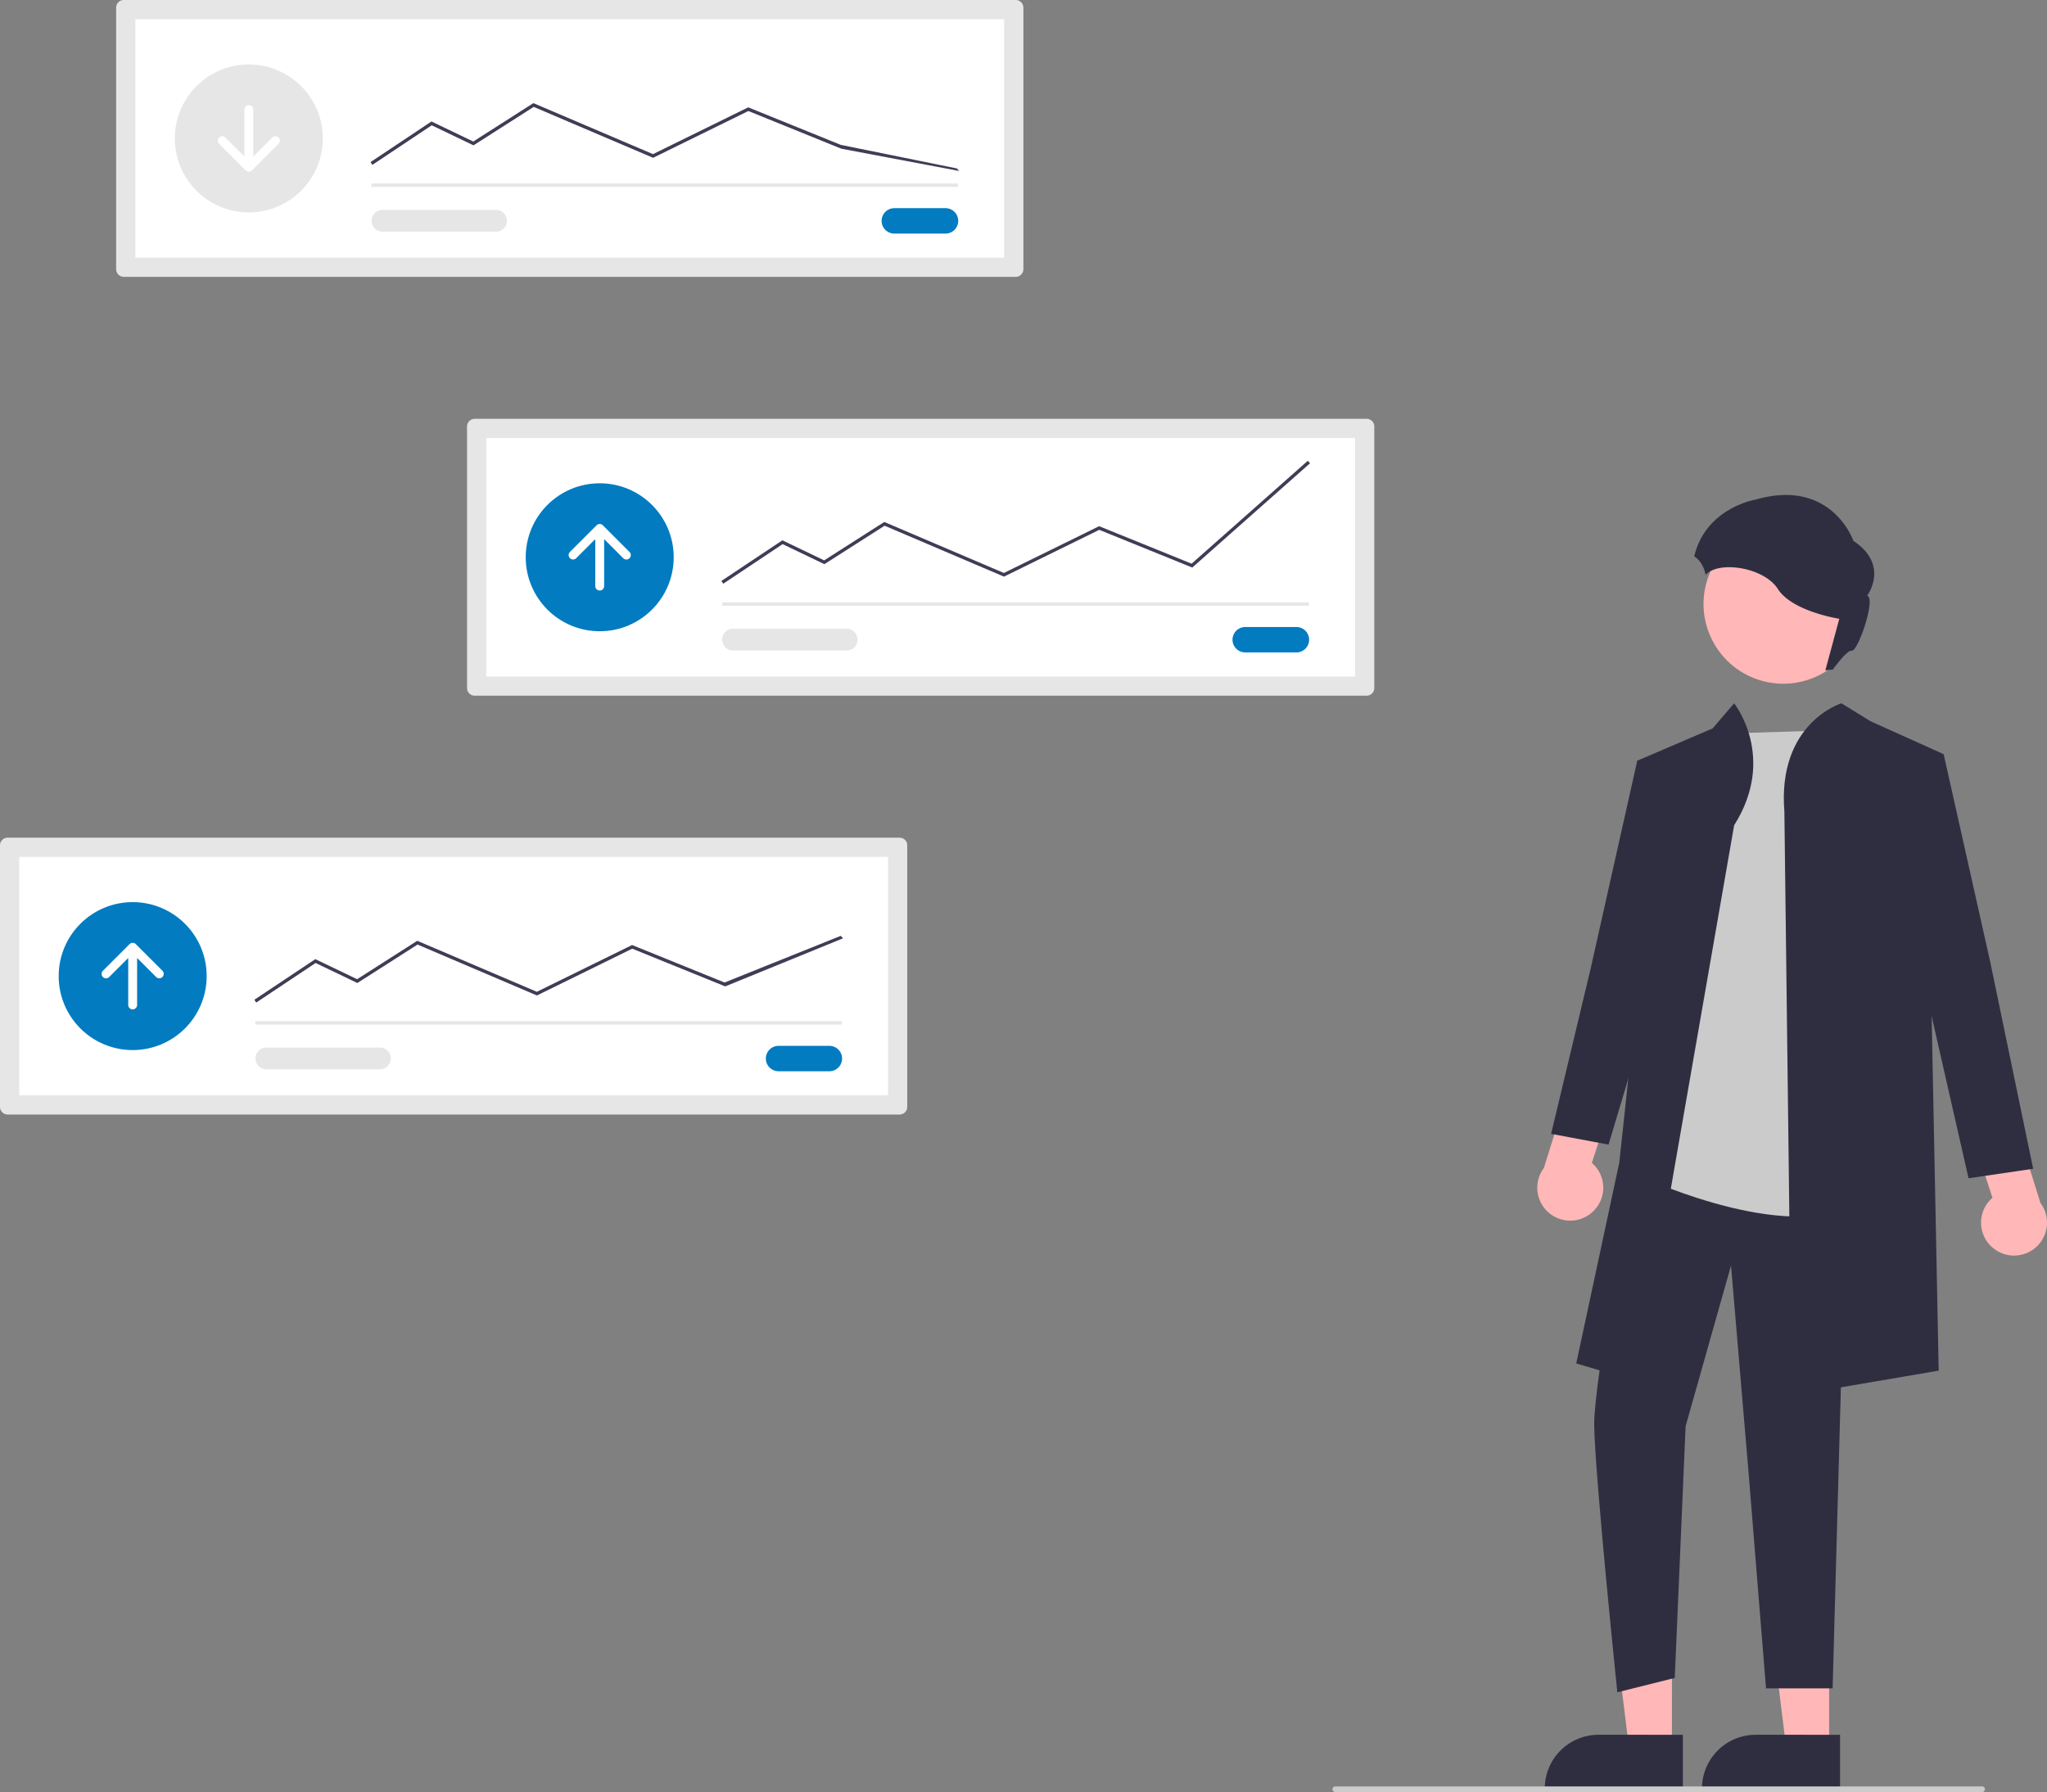 <svg xmlns="http://www.w3.org/2000/svg" data-name="Layer 1" width="727.893" height="637.36"><rect width="100%" height="100%" fill="#808080" stroke="none"/><path data-name="fc914514-1042-4f3e-9382-2a2bd3a05a2f" d="M44.026 0a2.73 2.73 0 00-2.727 2.727v93.012a2.73 2.73 0 002.727 2.727h317.156a2.73 2.73 0 002.727-2.727V2.727A2.73 2.73 0 00361.182 0z" fill="#e6e6e6"/><path data-name="fc60a940-5b5f-47e1-886f-8b9349204f05" d="M48.132 91.633h308.942v-84.8H48.132z" fill="#fff"/><path data-name="b37dca77-34e7-4938-924b-74ea49a8e34b" d="M318.078 74.04a4.518 4.518 0 100 9.035h18.069a4.518 4.518 0 100-9.035z" fill="#027bc0"/><path data-name="a114a1b8-363a-4115-bcea-0275bda15cb1" fill="#e6e6e6" d="M132.077 65.278h208.588v1.189H132.077z"/><circle data-name="fd059875-cd6f-429e-81eb-c199f1a3d666" cx="88.476" cy="49.233" r="26.311" fill="#e6e6e6"/><path data-name="ad693766-5e26-437f-8d3d-58ce33ee9e84" d="M132.409 58.641l-.659-.989 21.675-14.45 14.863 7.135 21.379-13.659.289.123 42.24 18.019 33.867-16.637 32.887 13.333 41.323 8.4.788.89-41.875-7.911-33.077-13.411-33.88 16.642-42.452-18.109-21.408 13.677-14.85-7.128z" fill="#3f3d56"/><path data-name="ff424c2d-4733-4249-9b35-4eb43ebe2556" d="M135.94 74.663a3.863 3.863 0 000 7.725h40.41a3.863 3.863 0 00.124-7.725h-.124z" fill="#e6e6e6"/><path d="M99.06 48.906a1.578 1.578 0 00-2.232 0l-6.774 6.774V38.976a1.578 1.578 0 00-3.156 0V55.68l-6.774-6.774a1.578 1.578 0 00-2.237 2.226l.006.006 9.467 9.467a1.578 1.578 0 002.232 0l9.467-9.467a1.578 1.578 0 000-2.232z" fill="#fff"/><path data-name="ebf544e0-cedc-491d-9ace-ce79788cc3b4" d="M168.801 148.963a2.73 2.73 0 00-2.727 2.727v93.012a2.73 2.73 0 002.727 2.727h317.157a2.73 2.73 0 002.727-2.727V151.69a2.73 2.73 0 00-2.727-2.727z" fill="#e6e6e6"/><path data-name="f05ecdaf-6a8f-49c4-b8a7-f7e5ce9efcf7" d="M172.908 240.596h308.943v-84.8H172.908z" fill="#fff"/><path data-name="a9f7bc9d-00a6-4157-bba1-ffc7ec111a68" d="M442.854 223.005a4.518 4.518 0 100 9.035h18.067a4.518 4.518 0 100-9.035h-18.067z" fill="#027bc0"/><path data-name="a15d3d52-efbb-4636-8d15-228635c5d6e5" fill="#e6e6e6" d="M256.853 214.242h208.588v1.189H256.853z"/><circle data-name="e4ee77d8-efe6-4a2a-a3ed-71b8f3ee957e" cx="213.251" cy="198.197" r="26.311" fill="#027bc0"/><path data-name="fc1c89ac-2b6e-4831-b128-0ac2ab1fa850" d="M257.183 207.605l-.66-.989 21.675-14.45 14.864 7.135 21.379-13.659.289.123 42.239 18.019 33.868-16.637 32.887 13.332 41.323-36.6.788.89-41.875 37.086-33.077-13.41-33.88 16.642-42.451-18.109-21.408 13.677-14.846-7.125z" fill="#3f3d56"/><path data-name="bd690ac4-3df0-4871-95d5-adaa934b7c24" d="M260.716 223.626a3.863 3.863 0 10-.126 7.725h40.536a3.863 3.863 0 000-7.725z" fill="#e6e6e6"/><path d="M202.668 198.524a1.578 1.578 0 002.231 0l6.774-6.774v16.704a1.578 1.578 0 103.156 0V191.75l6.774 6.774a1.578 1.578 0 102.231-2.232l-9.467-9.467a1.578 1.578 0 00-2.232 0l-9.467 9.467a1.578 1.578 0 000 2.232z" fill="#fff"/><path data-name="b1a491a7-739b-4f1f-bff8-dbf70f6892c8" d="M2.727 297.927A2.73 2.73 0 000 300.654v93.012a2.73 2.73 0 002.727 2.727h317.156a2.73 2.73 0 002.727-2.727v-93.012a2.73 2.73 0 00-2.727-2.727z" fill="#e6e6e6"/><path data-name="acd48b1a-d10a-4276-b388-f016adebff0c" d="M6.834 389.56h308.943v-84.8H6.834z" fill="#fff"/><path data-name="bed21912-b6c9-41df-a59b-963435bac71a" d="M276.779 371.968a4.518 4.518 0 000 9.035h18.069a4.518 4.518 0 100-9.035z" fill="#027bc0"/><path data-name="a26455fb-834b-4368-afb2-80d86a75d46a" fill="#e6e6e6" d="M90.778 363.206h208.588v1.189H90.778z"/><circle data-name="f17c58cd-37a1-42e1-9e5f-26c2ec8825b4" cx="47.177" cy="347.16" r="26.311" fill="#027bc0"/><path data-name="b803193f-4714-40c6-8606-08b9dea6d22d" d="M91.108 356.569l-.659-.989 21.675-14.451 14.863 7.135 21.38-13.663 42.528 18.141 33.867-16.637 32.883 13.337 41.323-16.6.788.89-41.87 17.089-33.077-13.41-33.879 16.642-42.452-18.11-21.407 13.679-14.85-7.128z" fill="#3f3d56"/><path data-name="b19b31b4-3a52-4fc9-8ed4-dc6729deb0ed" d="M94.641 372.589a3.863 3.863 0 000 7.725h40.41a3.863 3.863 0 10.126-7.725h-.126z" fill="#e6e6e6"/><path d="M36.594 347.487a1.578 1.578 0 002.231 0l6.774-6.774v16.704a1.578 1.578 0 003.156.01v-16.714l6.774 6.774a1.578 1.578 0 002.237-2.226l-.006-.006-9.467-9.467a1.578 1.578 0 00-2.232 0l-9.467 9.467a1.578 1.578 0 000 2.232z" fill="#fff"/><path fill="#ffb7b7" d="M650.421 621.963l-15.229-.001-7.244-58.737 22.475.001-.002 58.737z"/><path d="M654.304 636.725l-49.102-.002v-.621a19.113 19.113 0 0119.112-19.112h.001l29.99.001z" fill="#2f2e41"/><path fill="#ffb7b7" d="M594.525 621.963l-15.228-.001-7.245-58.737 22.476.001-.003 58.737z"/><path d="M598.409 636.725l-49.103-.002v-.621a19.113 19.113 0 0119.112-19.112h.002l29.99.001z" fill="#2f2e41"/><path d="M565.823 431.446a11.647 11.647 0 00.22-17.859l8.277-25.296-14.146-8.78-11.187 35.888a11.71 11.71 0 0016.836 16.047z" fill="#ffb7b7"/><path d="M580.913 414.746s-14.214 76.942-14.037 91.876c.214 18.023 8.233 95.264 8.233 95.264l20.417-5.105 3.86-89.526 16.147-57.138 6.21 73.286 6.235 77.09h23.685l5.306-193.403-77.333-2.552z" fill="#2f2e41"/><path d="M651.734 259.705l-40.834 1.276-25.521 158.231s54.232 24.884 77.201 7.019-10.846-166.526-10.846-166.526z" fill="#cbcbcb"/><path d="M616.642 293.52L582.19 491.31l-21.693-6.38 15.312-71.46 7.657-71.459-1.276-71.46 26.797-11.484 7.656-8.932s15.313 19.14 0 43.386zm17.865-4.827l2.552 207.721 52.318-8.932-3.828-192.685L690.653 268l-25.52-11.485-10.335-6.38s-22.843 6.933-20.291 38.558z" fill="#2f2e41"/><path fill="#2f2e41" d="M593.673 274.38l-11.484-3.828-16.589 74.011-14.037 58.699 20.417 3.828 19.141-63.803 2.552-68.907z"/><path d="M708.717 443.867a11.647 11.647 0 01-.22-17.858l-8.277-25.297 14.146-8.78 11.187 35.889a11.71 11.71 0 01-16.836 16.046z" fill="#ffb7b7"/><path fill="#2f2e41" d="M679.625 271.896l11.484-3.828 16.589 74.011 15.279 73.604-22.98 3.381-17.82-78.261-2.552-68.907z"/><circle cx="870.173" cy="346.132" r="28.362" transform="rotate(-28.663 495.144 742.444)" fill="#ffb7b7"/><path d="M704.814 637.36h-230a1 1 0 010-2h230a1 1 0 010 2z" fill="#cbcbcb"/><path d="M624.23 177.699c27.113-7.82 34.81 14.653 34.81 14.653 13.068 8.67 4.886 19.542 4.886 19.542 3.298.732-3.296 20.03-5.495 19.542-1.173-.26-4.19 3.34-6.748 6.755a13.54 13.54 0 00-2.614.251l4.964-18.365s-16.732-2.563-21.862-10.624c-4.909-7.711-21.067-10.146-25.665-4.995a11.627 11.627 0 00-1.64-4.164 8.32 8.32 0 00-2.41-2.417c4.065-17.278 21.773-20.178 21.773-20.178z" fill="#2f2e41"/></svg>